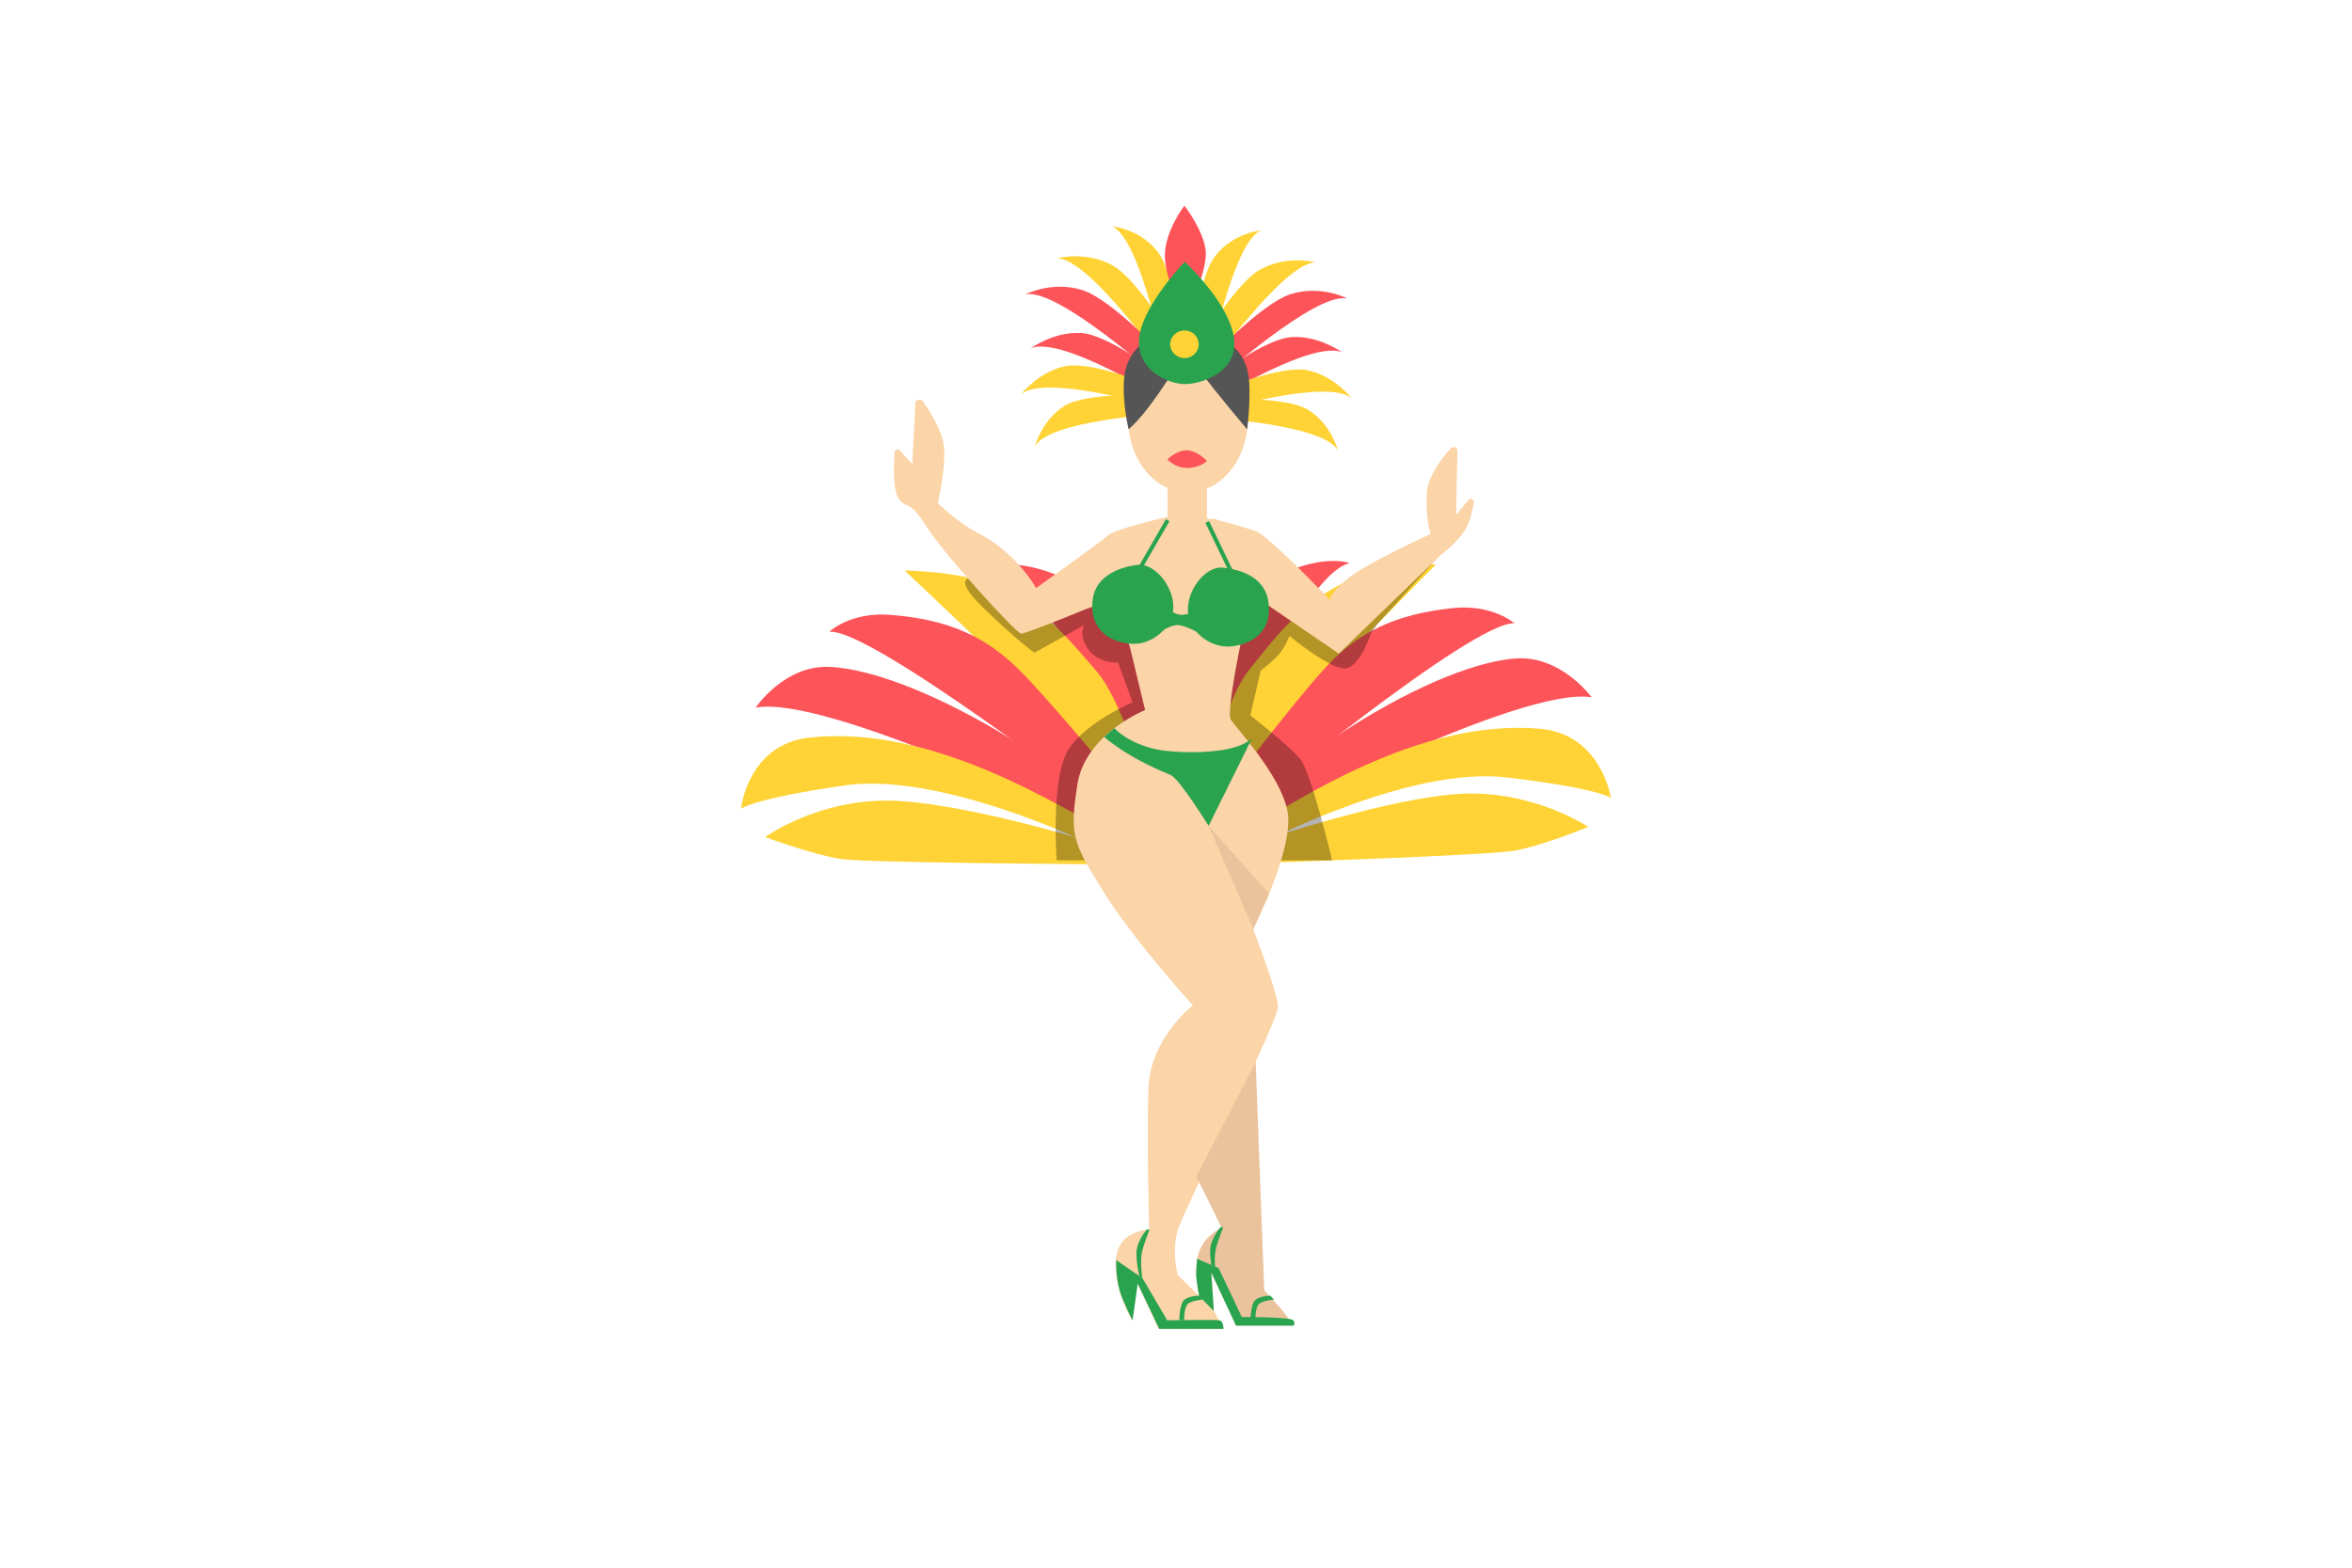 <?xml version="1.0" encoding="UTF-8"?>
<svg id="_лой_1" data-name="Слой 1" xmlns="http://www.w3.org/2000/svg" width="150" height="100" viewBox="0 0 150 100">
  <defs>
    <style>
      .cls-1 {
        fill: #fd5459;
      }

      .cls-2 {
        fill: #2aa34f;
      }

      .cls-3 {
        fill: #ffd335;
      }

      .cls-4 {
        fill: #eac39d;
      }

      .cls-5 {
        fill: #565555;
      }

      .cls-6 {
        opacity: .3;
      }

      .cls-7 {
        fill: #fbd4a8;
      }
    </style>
  </defs>
  <g>
    <path class="cls-3" d="M70.89,14.43s1.8,.15,2.95,1.64,1.63,6.51,1.63,6.51l-1.16,.73s-1.57-8.17-3.41-8.88Z"/>
    <path class="cls-3" d="M67.4,16.48s1.83-.51,3.57,.46,4.26,5.45,4.26,5.45l-.84,1.09s-4.89-7.01-6.99-7.01Z"/>
    <path class="cls-1" d="M65.42,18.77s1.66-.87,3.59-.27c1.93,.59,5.49,4.45,5.49,4.45l-.55,1.24s-6.49-5.84-8.53-5.41Z"/>
    <path class="cls-1" d="M65.71,22.23s1.49-1.09,3.23-.99,4.93,2.59,4.93,2.59l-.5,1.16s-5.82-3.56-7.66-2.77Z"/>
    <path class="cls-3" d="M65.14,25.13s1.1-1.42,2.79-1.77,5.53,1.24,5.53,1.24l-.12,1.24s-6.68-1.94-8.2-.71Z"/>
    <path class="cls-3" d="M66,28.47s.45-1.69,1.89-2.58c1.44-.89,5.65-.68,5.65-.68l.39,1.2s-7,.41-7.93,2.06Z"/>
  </g>
  <g>
    <path class="cls-3" d="M80.45,14.69s-1.8,.15-2.95,1.64-1.63,6.51-1.63,6.51l1.16,.73s1.57-8.17,3.41-8.88Z"/>
    <path class="cls-3" d="M83.93,16.74s-1.83-.51-3.57,.46-4.26,5.45-4.26,5.45l.84,1.09s4.89-7.01,6.99-7.01Z"/>
    <path class="cls-1" d="M85.91,19.03s-1.66-.87-3.59-.27-5.49,4.45-5.49,4.45l.55,1.24s6.49-5.84,8.53-5.41Z"/>
    <path class="cls-1" d="M85.62,22.49s-1.49-1.09-3.23-.99-4.93,2.59-4.93,2.59l.5,1.16s5.82-3.56,7.66-2.77Z"/>
    <path class="cls-3" d="M86.19,25.39s-1.1-1.42-2.79-1.77-5.53,1.24-5.53,1.24l.12,1.24s6.68-1.94,8.2-.71Z"/>
    <path class="cls-3" d="M85.33,28.73s-.45-1.69-1.89-2.58-5.65-.68-5.65-.68l-.39,1.2s7,.41,7.93,2.06Z"/>
  </g>
  <g>
    <path class="cls-1" d="M86.07,35.92s-1.59-.62-4.47,.76-6.09,8.71-6.09,8.71l3.21,1.82s4.48-10.59,7.35-11.29Z"/>
    <path class="cls-3" d="M91.61,35.99s-3.36,.13-5.49,1.01c-3.18,1.32-5.11,4.08-6.48,5.76s-2.76,6.94-2.76,6.94l1.68,.97s6.39-7.88,9.49-11.08c1.35-1.39,3.55-3.61,3.55-3.61Z"/>
    <path class="cls-1" d="M96.58,39.76s-1.38-1.24-3.94-.97c-3.73,.39-6.03,1.58-8.02,3.7s-6.59,8.19-6.59,8.19l1.51,.84s14.41-11.91,17.04-11.76Z"/>
    <path class="cls-1" d="M101.51,44.48s-1.95-2.68-4.83-2.48-7.19,2.15-11.31,4.87-5.99,4.84-5.99,4.84l1.02,.72s16.54-8.7,21.11-7.95Z"/>
    <path class="cls-3" d="M81,53.54s9.02-4.66,15.07-3.95c6.04,.71,6.67,1.32,6.67,1.32,0,0-.6-4.11-4.58-4.43-3.98-.32-7.83,.87-11.15,2.36s-6.61,3.6-6.61,3.6l.59,1.1Z"/>
    <path class="cls-3" d="M101.28,52.74s-3.43-2.3-7.97-2.11-12.61,2.92-12.61,2.92l.68,1.46s13.42-.45,15.17-.74,4.73-1.52,4.73-1.52Z"/>
  </g>
  <g>
    <path class="cls-1" d="M63.22,36.18s1.56-.66,4.51,.64c2.95,1.3,6.19,7.42,6.19,7.42l-1.97,2.7s-5.82-10.14-8.73-10.77Z"/>
    <path class="cls-3" d="M57.69,36.39s3.36,.04,5.53,.87c3.24,1.24,5.3,3.95,6.74,5.59s3.08,6.86,3.08,6.86l-1.64,1.01s-6.75-7.71-10-10.82c-1.41-1.35-3.71-3.51-3.71-3.51Z"/>
    <path class="cls-1" d="M52.9,40.29s1.32-1.27,3.89-1.07c3.74,.29,6.1,1.42,8.19,3.49,2.09,2.07,6.97,8.01,6.97,8.01l-1.47,.88s-14.95-11.52-17.57-11.3Z"/>
    <path class="cls-1" d="M48.19,45.14s1.83-2.73,4.71-2.6c2.88,.12,7.29,1.96,11.53,4.57,4.24,2.61,6.21,4.68,6.21,4.68l-.99,.74s-16.93-8.26-21.46-7.39Z"/>
    <path class="cls-3" d="M69.11,53.65s-9.23-4.42-15.24-3.55-6.61,1.5-6.61,1.5c0,0,.41-4.12,4.37-4.55,3.96-.43,7.87,.66,11.25,2.06s6.77,3.43,6.77,3.43l-.54,1.11Z"/>
    <path class="cls-3" d="M48.8,53.39s3.32-2.38,7.87-2.32c4.55,.06,12.74,2.58,12.74,2.58l.82,1.48s-14.88-.08-16.63-.34c-1.76-.27-4.79-1.39-4.79-1.39Z"/>
  </g>
  <path class="cls-6" d="M82.23,40.58s-.28,.73-.69,1.19-1.14,1.01-1.14,1.01l-.66,2.85s2.53,1.98,3.17,2.77c.72,.89,2.05,6.48,2.05,6.48h-17.57s-.42-5.46,.83-7.2c1.25-1.74,4.01-2.87,4.01-2.87l-.92-2.54s-1.25,.07-1.9-.84-.27-1.56-.27-1.56l-3.17,1.77s-1.18-.84-3.3-2.91-.57-1.87-.57-1.87l-.6-1.97s2.81,2.95,4.5,3.12c1.69,.16,6.24-3.58,6.24-3.58l.89,.47,4.36-1.8,.67,1.13s1.97,1.22,3.21,2.16c1.24,.94,3.96,2.81,3.96,2.81,0,0,4.13-3.52,4.84-3.63s1.82-1.29,1.82-1.29l.22-.75-.63,2.16-3.74,4.13-.41,.58s-.65,2.07-1.58,2.23-3.61-2.06-3.61-2.06Z"/>
  <path class="cls-7" d="M58.38,25.73l-.2,3.87-.79-.87c-.12-.13-.33-.05-.34,.12-.05,.79-.11,2.41,.25,2.94,.49,.71,.66,0,1.75,1.75s5.77,6.88,6.08,6.88,4.16-1.58,4.16-1.58l2.01-.71,1.73,7.16s-3.82,1.53-4.32,4.75c-.49,3.22-.33,3.66,1.69,6.88,2.02,3.22,5.68,7.21,5.68,7.21,0,0-2.73,2.08-2.84,5.3-.11,3.22,.05,9.01,.05,9.01,0,0-2.02,0-2.13,1.97s1.04,3.82,1.04,3.82l.33-2.35,1.37,2.89h4.1s-.38-.87-.6-1.15-2.29-2.29-2.29-2.29c0,0-.44-1.58,.05-3s6.34-13.16,6.34-14.09-1.58-4.97-1.58-4.97c0,0,2.68-5.24,2.18-7.59s-3.33-5.3-3.61-5.79,.66-4.97,.66-4.97l.55-3.11,5.68,3.88,6.5-6.28s1.26-.93,1.69-1.86c.24-.5,.36-1.08,.42-1.51,.03-.19-.21-.3-.33-.15l-.8,.95,.09-4.08c0-.22-.27-.34-.42-.17-.56,.62-1.46,1.77-1.53,2.82-.11,1.53,.23,2.66,.23,2.66,0,0-4.16,1.87-5.37,2.91s-1.02,1.31-1.02,1.31c0,0-3.95-4.15-4.77-4.42s-2.6-.76-2.6-.76l-2.86-.17s-3.44,.76-3.93,1.2-4.6,3.37-4.6,3.37c0,0-1.27-2.29-3.76-3.54-1.18-.59-2.51-1.87-2.51-1.87,0,0,.55-2.34,.38-3.7-.11-.9-.84-2.09-1.32-2.79-.15-.21-.48-.13-.51,.13Z"/>
  <path class="cls-4" d="M80.08,67.74l.55,14.57,1.18,1.3,.68,.94h-3.66l-1.58-3.39,.16,2.46-.94-.97s-.4-1.71,0-2.8,1.44-1.53,1.44-1.53l-1.61-3.28,3.79-7.3Z"/>
  <ellipse class="cls-7" cx="75.76" cy="26.77" rx="3.81" ry="4.63"/>
  <path class="cls-5" d="M71.98,27.39s-.44-1.76-.28-3.36,1.6-3.15,4.06-2.99,3.52,1.39,3.81,2.62-.03,3.73-.03,3.73c0,0-1.98-2.34-2.92-3.61-.61-.83-.86-1.64-.86-1.64,0,0-2.23,3.93-3.78,5.24Z"/>
  <path class="cls-1" d="M75.54,13.11s-1.25,1.63-1.25,3.19,1.25,3.98,1.25,3.98c0,0,1.24-2.33,1.36-3.94,.1-1.33-1.36-3.22-1.36-3.22Z"/>
  <path class="cls-2" d="M75.56,16.7s-2.71,2.79-2.91,4.87,1.92,2.93,2.91,2.93,3.08-.65,3.16-2.46c.11-2.33-3.16-5.34-3.16-5.34Z"/>
  <rect class="cls-7" x="74.46" y="30.04" width="2.51" height="3.5"/>
  <path class="cls-2" d="M72.69,36.02s-2.73,.14-3,2.21,1.31,2.81,2.57,2.84,2.57-1.07,2.57-2.35-1.07-2.65-2.13-2.7Z"/>
  <path class="cls-2" d="M77.8,36.2s2.73,.04,3.08,2.11-1.21,2.86-2.47,2.93-2.6-.97-2.65-2.26,.97-2.68,2.03-2.78Z"/>
  <path class="cls-2" d="M73.59,40.55s.96-.68,1.52-.68,2.09,.9,2.09,.9l-.61-1.88s-.68,.29-1.19,.33-1.35-.67-1.35-.67l-.45,2Z"/>
  <rect class="cls-2" x="73.46" y="32.94" width=".26" height="3.55" transform="translate(27.21 -32.14) rotate(30)"/>
  <rect class="cls-2" x="77.62" y="33.11" width=".26" height="3.55" transform="translate(162.95 32.64) rotate(154.32)"/>
  <path class="cls-2" d="M71.07,46.45s.88,1,2.79,1.37c1.04,.2,3.08,.25,4.48-.05,1.08-.23,1.5-.66,1.5-.66l-2.76,5.57s-1.88-3.03-2.43-3.25c-2.87-1.15-4.23-2.43-4.23-2.43l.64-.55Z"/>
  <ellipse class="cls-3" cx="75.54" cy="21.96" rx=".91" ry=".88"/>
  <polygon class="cls-4" points="77.08 52.68 79.93 59.26 80.94 57.01 77.08 52.68"/>
  <path class="cls-1" d="M74.46,29.3s.63-.63,1.3-.57,1.22,.68,1.22,.68c0,0-.47,.44-1.26,.44s-1.26-.54-1.26-.54Z"/>
  <path class="cls-2" d="M71.19,80.4s-.07,1.34,.39,2.42,.65,1.41,.65,1.41l.33-2.35,1.37,2.89h4.1s.01-.5-.26-.55-3.33,0-3.33,0l-1.58-2.69-1.66-1.14Z"/>
  <path class="cls-2" d="M76.47,82.65s-.9,0-1.08,.46-.18,1.1-.18,1.1h.31s-.03-.92,.32-1.1,.88-.21,.88-.21l-.25-.25Z"/>
  <path class="cls-2" d="M81.01,82.65s-.9,0-1.08,.46-.18,1.1-.18,1.1h.31s-.03-.92,.32-1.1,.88-.21,.88-.21l-.25-.25Z"/>
  <path class="cls-2" d="M73.13,78.44s-.63,.72-.65,1.45,.19,1.53,.19,1.53l.18,.12s-.14-.95-.04-1.55,.51-1.56,.51-1.56h-.18Z"/>
  <path class="cls-2" d="M77.83,78.29s-.63,.72-.65,1.45,.19,1.53,.19,1.53l.18,.12s-.14-.95-.04-1.55,.51-1.56,.51-1.56h-.18Z"/>
  <path class="cls-2" d="M76.35,80.29s-.08,.8-.06,1.11c.01,.28,.18,1.26,.18,1.26l.94,.97-.16-2.46,1.58,3.39h3.66s.15-.09,0-.33-3.29-.22-3.29-.22l-1.48-3.12-1.37-.59Z"/>
</svg>
